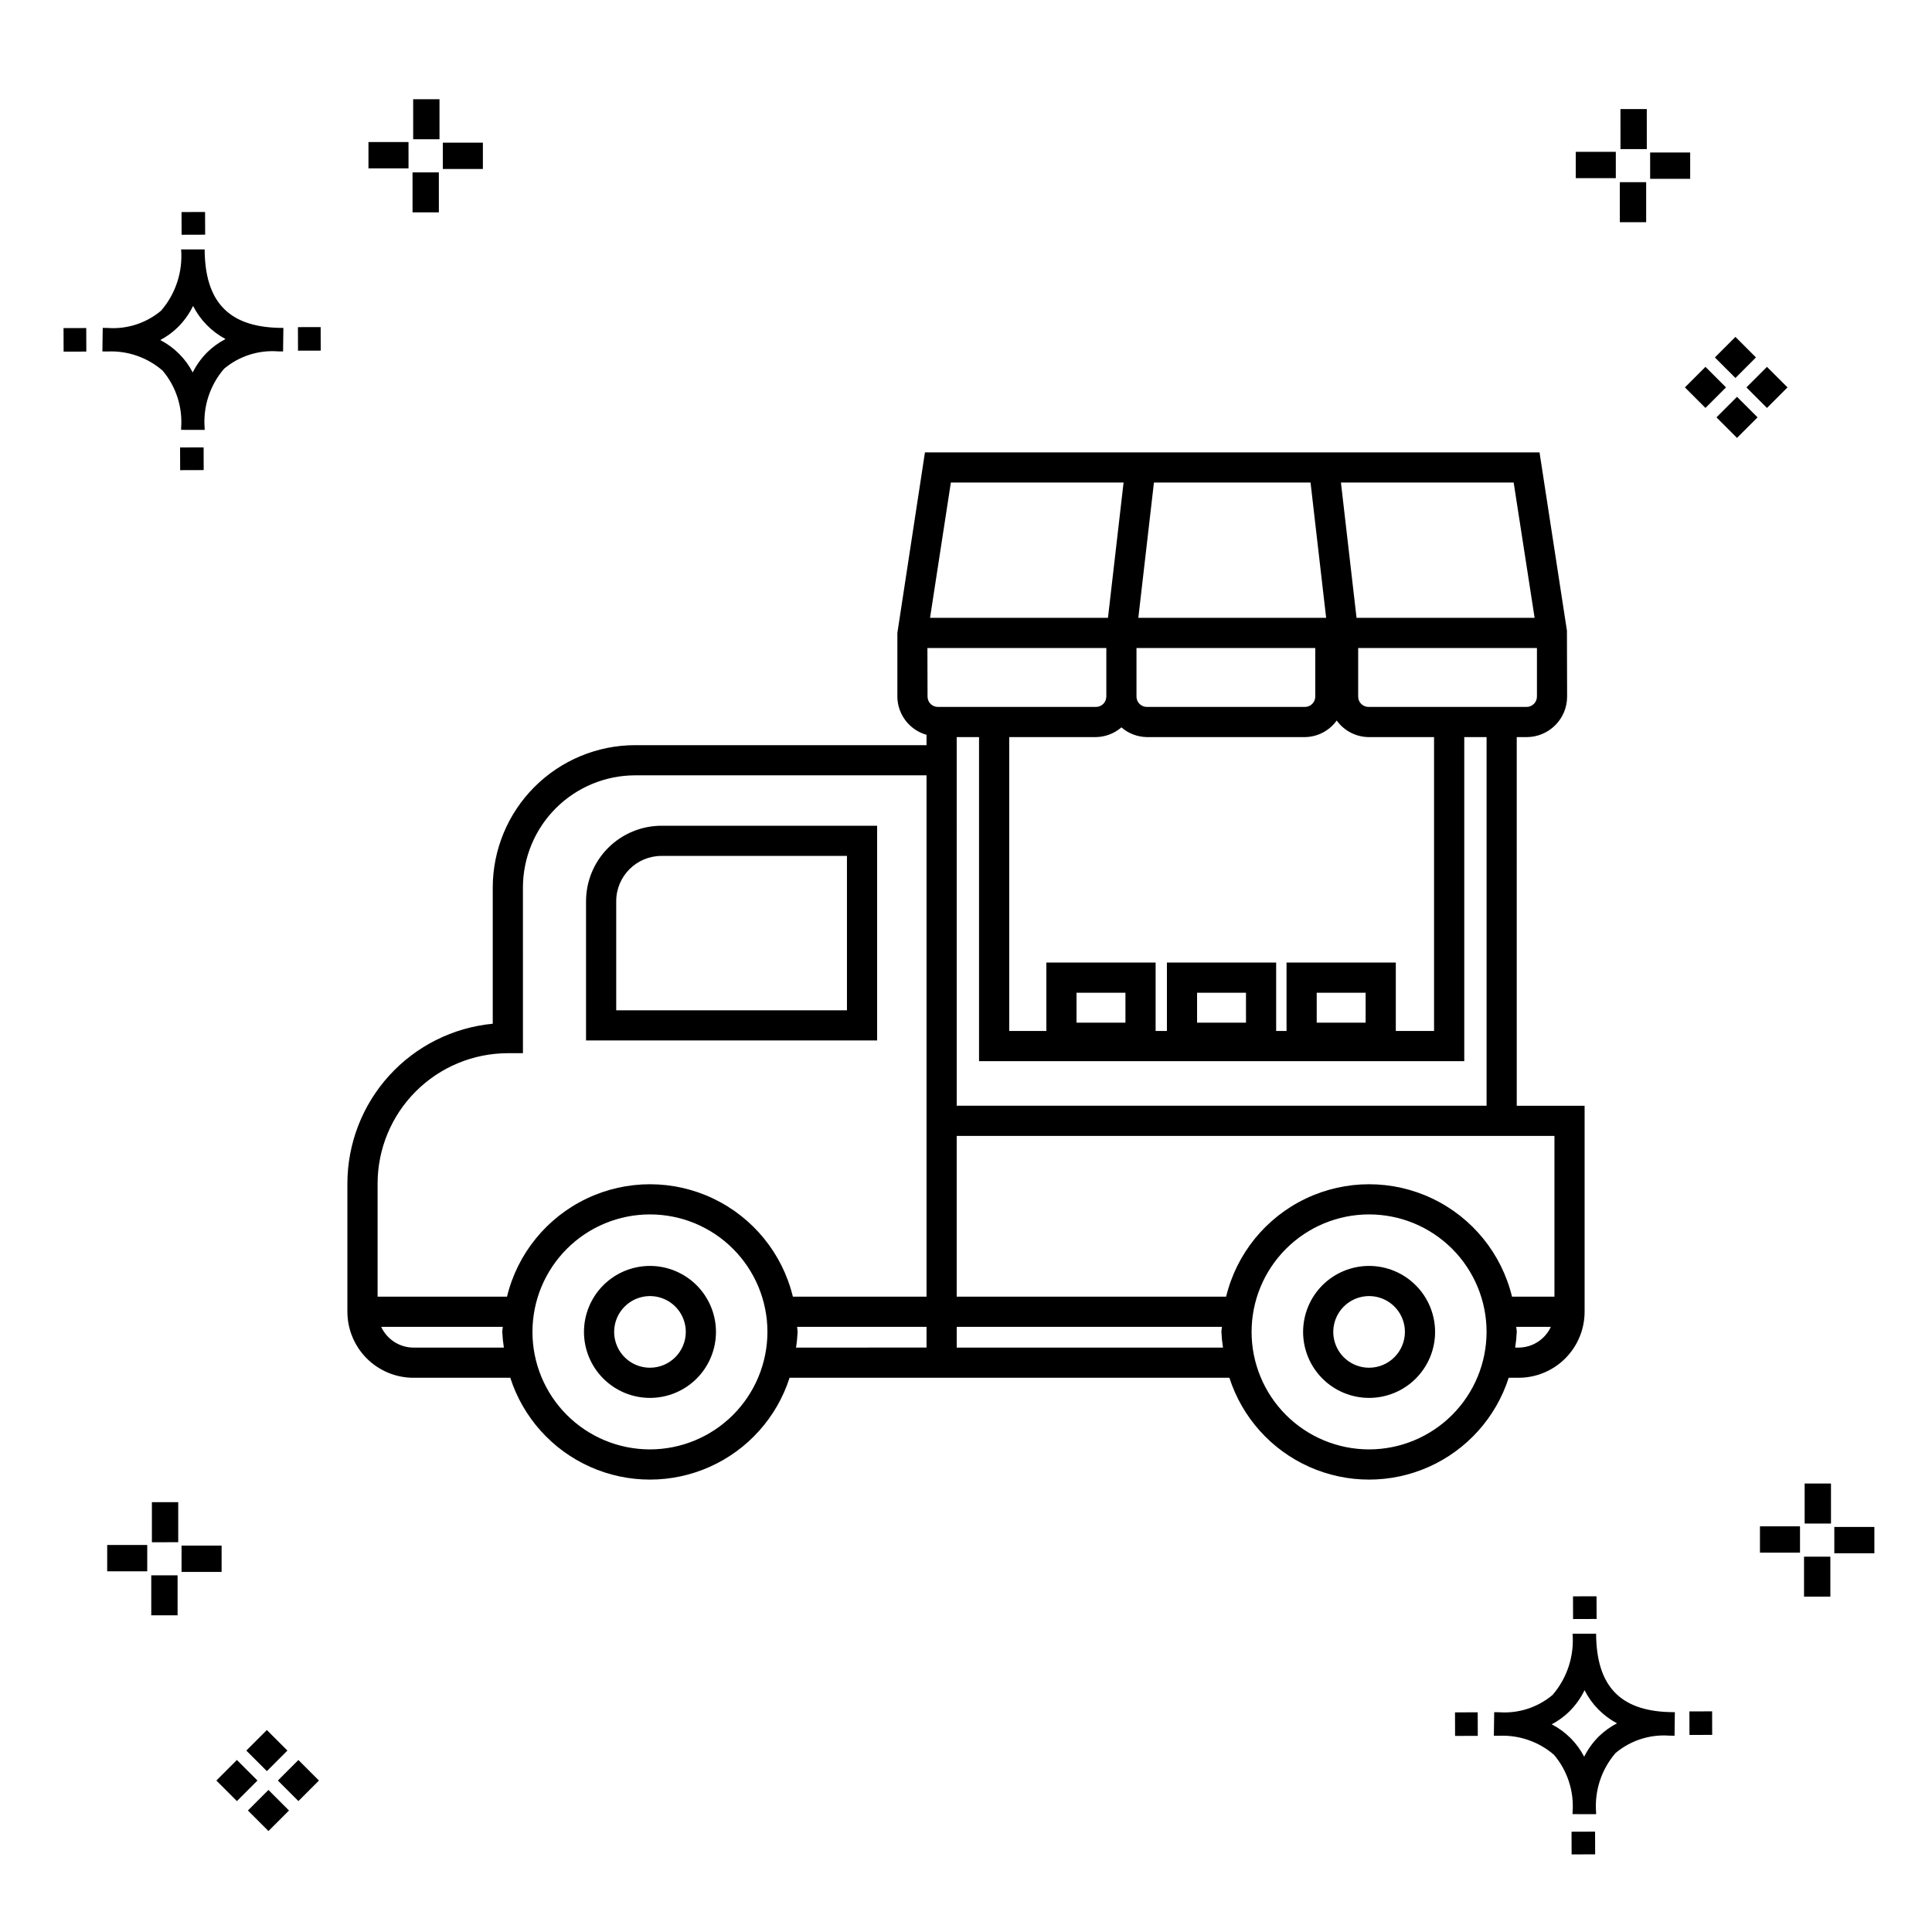 <?xml version="1.0" encoding="UTF-8"?>
<!-- Uploaded to: ICON Repo, www.svgrepo.com, Generator: ICON Repo Mixer Tools -->
<svg fill="#000000" width="800px" height="800px" version="1.1" viewBox="144 144 512 512" xmlns="http://www.w3.org/2000/svg">
 <g>
  <path d="m197.96 262.56 0.02 6.016-6.238 0.02-0.02-6.016zm19.738-31.68c0.434 0.023 0.93 0.008 1.402 0.02l-0.082 6.238c-0.449 0.008-0.93-0.004-1.387-0.02v-0.004c-5.172-0.379-10.285 1.277-14.254 4.617-3.746 4.352-5.598 10.023-5.141 15.75v0.449l-6.238-0.016v-0.445c0.434-5.535-1.328-11.02-4.914-15.262-4.047-3.504-9.285-5.316-14.633-5.055h-0.004c-0.434 0-0.867-0.008-1.312-0.02l0.09-6.238c0.441 0 0.879 0.008 1.309 0.02h-0.004c5.129 0.375 10.203-1.266 14.148-4.566 3.879-4.484 5.797-10.34 5.32-16.254l6.238 0.008c0.074 13.766 6.266 20.395 19.461 20.777zm-13.922 2.969h-0.004c-3.703-1.969-6.707-5.031-8.602-8.773-1.043 2.148-2.453 4.098-4.164 5.762-1.352 1.301-2.879 2.406-4.539 3.277 3.691 1.902 6.699 4.902 8.609 8.586 1.004-2.019 2.336-3.856 3.945-5.438 1.41-1.363 3.008-2.516 4.75-3.414zm-42.938-2.898 0.02 6.238 6.016-0.016-0.02-6.238zm68.137-0.273-6.019 0.016 0.02 6.238 6.019-0.016zm-30.609-24.484-0.02-6.016-6.238 0.02 0.02 6.016zm405.96 42.965 5.445 5.445-5.445 5.445-5.445-5.445zm7.941-7.941 5.445 5.445-5.445 5.445-5.445-5.445zm-16.301 0 5.445 5.445-5.445 5.445-5.445-5.445zm7.941-7.941 5.445 5.445-5.441 5.449-5.445-5.445zm-11.992-41.891h-10.613v-6.977h10.613zm-19.707-0.168h-10.613v-6.977h10.613zm8.043 11.668h-6.977v-10.602h6.977zm0.168-19.375h-6.977l-0.004-10.613h6.977zm-308.45 5.273h-10.617v-6.977h10.617zm-19.707-0.168h-10.617v-6.977h10.613zm8.043 11.664h-6.977l-0.004-10.598h6.977zm0.168-19.375h-6.977l-0.004-10.613h6.977zm300 448.52 0.02 6.016 6.238-0.02-0.02-6.016zm25.977-31.699c0.438 0.023 0.93 0.008 1.402 0.02l-0.082 6.238c-0.449 0.008-0.93-0.004-1.387-0.02-5.172-0.379-10.289 1.277-14.254 4.617-3.75 4.352-5.602 10.023-5.144 15.75v0.449l-6.238-0.016v-0.445c0.438-5.539-1.328-11.023-4.91-15.266-4.047-3.504-9.289-5.312-14.633-5.051h-0.004c-0.434 0-0.867-0.008-1.312-0.02l0.09-6.238c0.441 0 0.879 0.008 1.309 0.02h-0.004c5.129 0.371 10.203-1.266 14.145-4.566 3.879-4.484 5.797-10.34 5.32-16.254l6.238 0.008c0.074 13.762 6.266 20.395 19.461 20.773zm-13.922 2.969-0.004 0.004c-3.703-1.969-6.707-5.031-8.602-8.773-1.043 2.148-2.453 4.098-4.168 5.762-1.352 1.301-2.879 2.406-4.539 3.277 3.691 1.902 6.699 4.898 8.609 8.586 1.004-2.019 2.34-3.859 3.945-5.438 1.41-1.363 3.012-2.516 4.754-3.414zm-42.938-2.898 0.02 6.238 6.016-0.016-0.02-6.238zm68.137-0.273-6.019 0.016 0.02 6.238 6.019-0.016zm-30.609-24.48-0.02-6.016-6.238 0.02 0.02 6.016zm73.609-17.414-10.613 0.004v-6.977h10.613zm-19.707-0.164h-10.613v-6.977h10.613zm8.043 11.664h-6.977v-10.598h6.977zm0.168-19.375h-6.977l-0.004-10.613h6.977zm-414.09 70.602 5.445 5.445-5.445 5.445-5.445-5.445zm7.941-7.941 5.445 5.445-5.445 5.445-5.445-5.445zm-16.301 0 5.445 5.445-5.445 5.445-5.445-5.445zm7.941-7.941 5.445 5.445-5.445 5.445-5.445-5.445zm-11.996-41.895h-10.613v-6.973h10.613zm-19.707-0.164h-10.613v-6.977h10.613zm8.043 11.664h-6.977v-10.598h6.977zm0.168-19.375-6.977 0.004v-10.617h6.977z"/>
  <path d="m376.45 362.83h-57.152c-5.297 0.008-10.379 2.117-14.129 5.863-3.746 3.75-5.856 8.828-5.863 14.129v36.91h77.145zm-7.996 48.906h-61.148v-28.914c0.004-6.621 5.371-11.988 11.992-11.996h49.152zm177.5 25.301-0.004-97.695h2.609c5.93-0.004 10.738-4.809 10.742-10.738l-0.047-17.477-7.262-47.238h-162.87l-7.309 47.844v16.867l-0.004 0.004c0.039 4.719 3.188 8.844 7.731 10.129v2.742h-77.23c-10.004 0.012-19.594 3.992-26.664 11.062-7.074 7.074-11.051 16.664-11.062 26.668v36.098-0.004c-10.531 1.008-20.312 5.902-27.434 13.727-7.117 7.824-11.07 18.023-11.086 28.602v34.004c0.008 4.637 1.852 9.082 5.129 12.363 3.277 3.277 7.727 5.125 12.363 5.129h25.676c3.379 10.516 11.07 19.102 21.156 23.605 10.086 4.504 21.613 4.504 31.699 0 10.086-4.504 17.781-13.09 21.16-23.605h116.56-0.004c3.379 10.52 11.074 19.102 21.16 23.605 10.086 4.504 21.613 4.504 31.699 0 10.086-4.504 17.781-13.086 21.16-23.605h2.625c4.641-0.004 9.086-1.852 12.363-5.129 3.281-3.281 5.125-7.727 5.129-12.363v-54.594zm9.992 7.996v42.598h-11.246c-2.766-11.41-10.527-20.961-21.129-26.008-10.602-5.047-22.91-5.047-33.508 0-10.602 5.047-18.363 14.598-21.129 26.008h-71.398v-42.598zm-7.383-113.69h-41.887c-1.516 0-2.746-1.227-2.746-2.742v-12.871h47.375v12.871c0 1.516-1.23 2.742-2.746 2.742zm-55.621 83.672v-7.93h12.965v7.93zm-7.996-15.926v18.129h-2.75v-18.129h-28.953v18.129h-2.992v-18.129h-28.957v18.129h-9.84v-77.879h22.984-0.004c2.484-0.039 4.871-0.949 6.75-2.578 1.875 1.629 4.262 2.539 6.746 2.578h41.883c3.348-0.043 6.477-1.672 8.43-4.391 1.957 2.719 5.086 4.348 8.434 4.391h17.363v77.875l-10.137 0.004v-18.129zm-23.707 15.926v-7.93h12.961v7.93zm-31.949 0v-7.93h12.965v7.93zm-36.738-83.672c-1.516 0-2.742-1.227-2.742-2.742l-0.035-12.871h47.414v12.871h-0.004c-0.004 1.516-1.23 2.742-2.75 2.742zm52.629-15.613h47.375v12.871h0.004c-0.004 1.516-1.23 2.742-2.746 2.742h-41.883c-1.516 0-2.746-1.227-2.75-2.742zm0.488-7.996 4.137-35.852h41.5l4.137 35.852zm105.02 0h-47.191l-4.137-35.852h45.777zm-108.93-35.852-4.137 35.852h-47.152l5.516-35.852zm-44.223 67.457h5.918v85.875h128.59v-85.875h5.914v97.695h-140.42zm-118.95 83.766h4l-0.004-43.902c0.008-7.883 3.144-15.441 8.719-21.016 5.574-5.57 13.129-8.707 21.012-8.715h77.23v138.16h-35.422c-2.766-11.41-10.527-20.961-21.125-26.008-10.602-5.047-22.91-5.047-33.508 0-10.602 5.047-18.363 14.598-21.129 26.008h-34.293v-30.004c0.012-9.152 3.648-17.926 10.121-24.395 6.473-6.473 15.246-10.113 24.395-10.125zm-25.027 78.02c-3.672-0.02-7.004-2.164-8.539-5.5h32.227c-0.016 0.457-0.137 0.883-0.137 1.344h-0.004c0.066 1.395 0.207 2.781 0.422 4.156zm62.684 26.98c-8.258 0-16.18-3.281-22.02-9.121-5.836-5.836-9.117-13.758-9.117-22.016 0-8.258 3.281-16.176 9.121-22.016 5.836-5.84 13.758-9.121 22.016-9.121s16.176 3.281 22.016 9.121c5.84 5.84 9.121 13.758 9.121 22.016-0.012 8.258-3.293 16.172-9.129 22.008-5.84 5.836-13.754 9.121-22.008 9.129zm38.715-26.98h-0.004c0.219-1.375 0.355-2.766 0.422-4.156 0-0.461-0.121-0.887-0.137-1.344h34.301v5.496zm42.582 0v-5.496h70.281c-0.016 0.457-0.137 0.883-0.137 1.344v-0.004c0.062 1.395 0.203 2.781 0.422 4.156zm109.28 26.98c-8.258 0-16.176-3.281-22.016-9.117-5.84-5.84-9.121-13.762-9.121-22.02 0-8.258 3.281-16.176 9.121-22.016 5.84-5.84 13.758-9.121 22.016-9.121s16.18 3.281 22.02 9.121c5.836 5.84 9.117 13.758 9.117 22.016-0.008 8.254-3.293 16.168-9.129 22.008-5.84 5.836-13.75 9.121-22.008 9.129zm39.633-26.98h-0.918c0.215-1.375 0.355-2.766 0.422-4.156 0-0.461-0.121-0.887-0.137-1.344h9.172c-1.535 3.336-4.863 5.481-8.539 5.5zm-230.21-21.645h0.004c-4.641 0-9.086 1.844-12.367 5.125-3.277 3.281-5.121 7.727-5.121 12.367 0.004 4.637 1.848 9.086 5.125 12.363 3.281 3.281 7.731 5.125 12.367 5.121 4.641 0 9.086-1.84 12.367-5.121 3.277-3.281 5.121-7.727 5.121-12.367-0.004-4.637-1.848-9.082-5.129-12.363-3.281-3.277-7.727-5.121-12.363-5.125zm0 26.98h0.004c-3.84 0-7.301-2.312-8.77-5.863-1.465-3.547-0.652-7.629 2.062-10.34 2.715-2.715 6.797-3.527 10.344-2.059s5.859 4.93 5.859 8.77c-0.008 5.242-4.258 9.488-9.496 9.492zm190.58-26.98c-4.637 0-9.086 1.844-12.367 5.121-3.277 3.281-5.121 7.731-5.121 12.367 0 4.641 1.844 9.086 5.121 12.367 3.281 3.281 7.731 5.121 12.367 5.121 4.641 0 9.09-1.84 12.367-5.121 3.281-3.281 5.125-7.727 5.125-12.367-0.008-4.637-1.852-9.082-5.129-12.359-3.281-3.277-7.727-5.125-12.363-5.129zm0 26.98c-3.84 0-7.301-2.312-8.77-5.859s-0.656-7.629 2.059-10.344c2.715-2.715 6.797-3.527 10.344-2.059 3.547 1.469 5.859 4.93 5.859 8.77-0.008 5.238-4.25 9.484-9.492 9.492z"/>
 </g>
</svg>